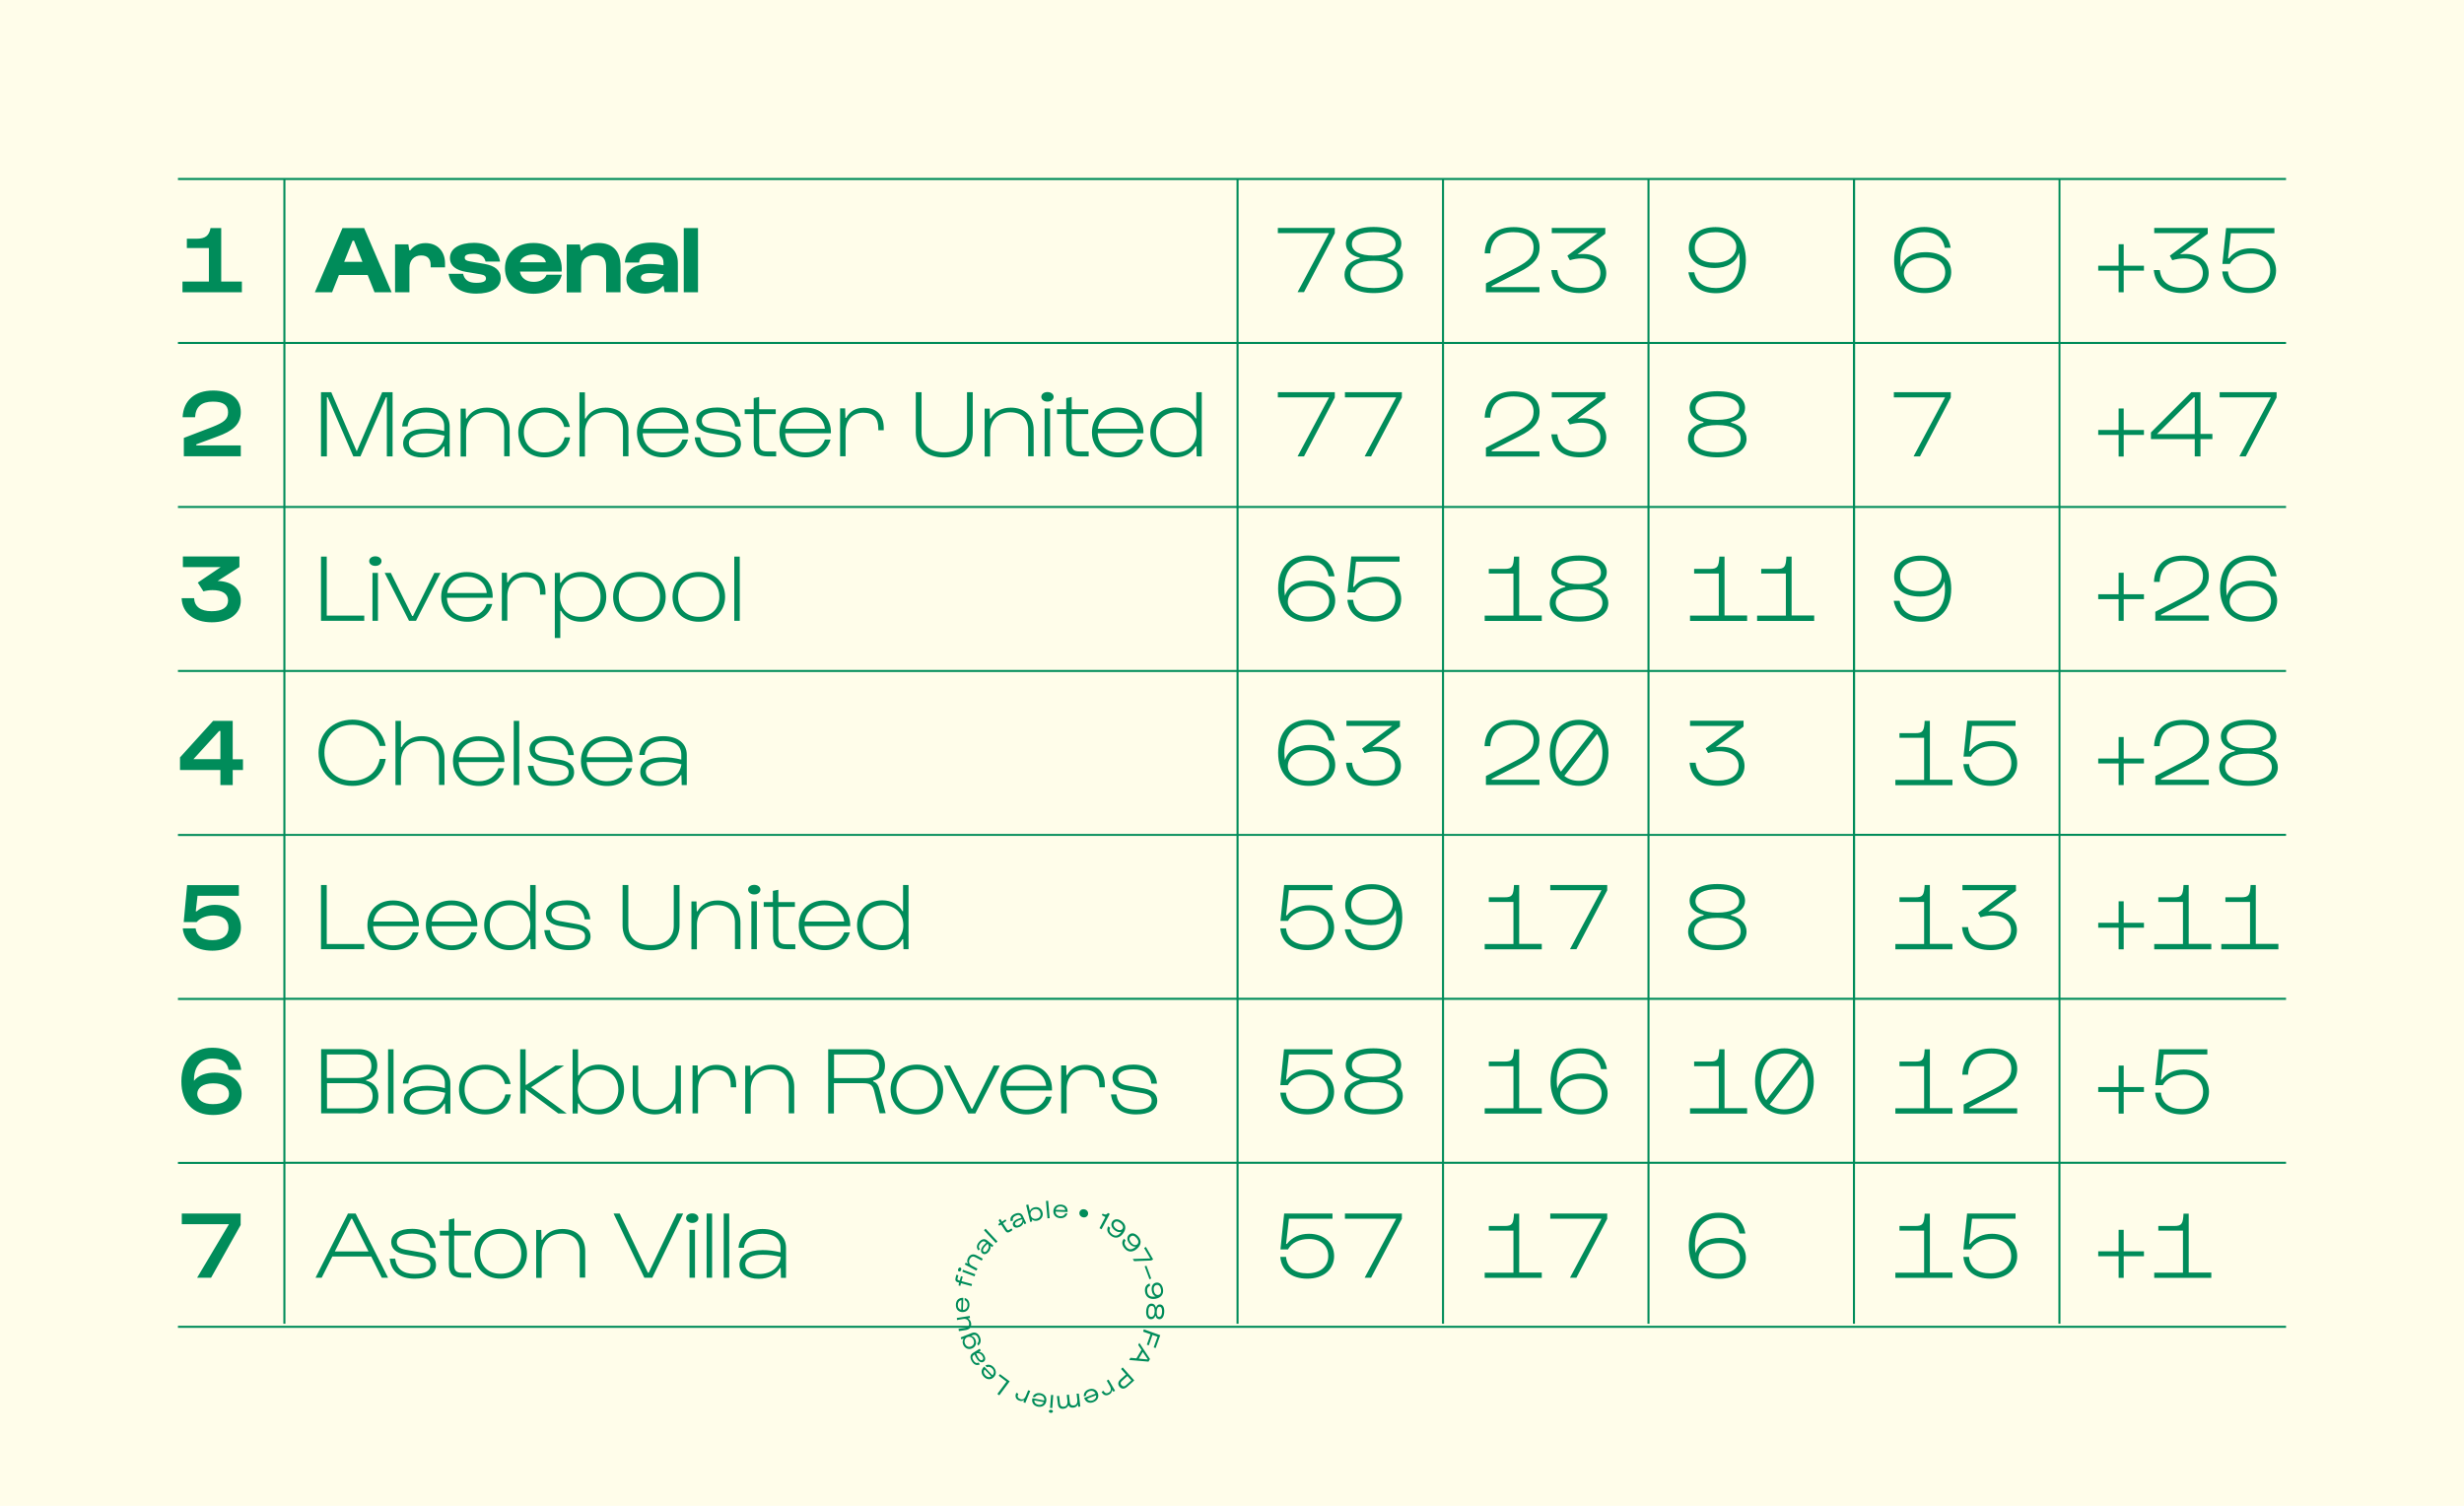 <?xml version="1.0" encoding="utf-8"?>
<!-- Generator: Adobe Illustrator 25.2.3, SVG Export Plug-In . SVG Version: 6.00 Build 0)  -->
<svg version="1.1" id="Calque_1" xmlns="http://www.w3.org/2000/svg" xmlns:xlink="http://www.w3.org/1999/xlink" x="0px" y="0px"
	 viewBox="0 0 1800 1100" style="enable-background:new 0 0 1800 1100;" xml:space="preserve">
<style type="text/css">
	.st0{fill:#FFFDEA;}
	.st1{fill:#008C5A;}
</style>
<rect class="st0" width="1800" height="1100"/>
<g>
	<path class="st1" d="M1670,131.5V130h-164.8h-1.5h-148.6h-1.5H1205h-1.5h-148.6h-1.5H904.8h-1.5H208.5H207h-77v1.5h77v118.3h-77
		v1.5h77v118.3h-77v1.5h77v118.3h-77v1.5h77v118.3h-77v1.5h77v118.3h-77v1.5h77v118.3h-77v1.5h77V967h1.5V850.2h694.8V967h1.5V850.2
		h148.6V967h1.5V850.2h148.6V967h1.5V850.2h148.6V967h1.5V850.2h148.6V967h1.5V850.2H1670v-1.5h-164.8V730.4H1670v-1.5h-164.8V610.6
		H1670v-1.5h-164.8V490.9H1670v-1.5h-164.8V371.1H1670v-1.5h-164.8V251.3H1670v-1.5h-164.8V131.5H1670z M1353.6,131.5v118.3H1205
		V131.5H1353.6z M1054.9,489.4V371.1h148.6v118.3H1054.9z M1203.5,490.9v118.3h-148.6V490.9H1203.5z M1054.9,369.6V251.3h148.6
		v118.3H1054.9z M1053.4,369.6H904.8V251.3h148.6V369.6z M1053.4,371.1v118.3H904.8V371.1H1053.4z M1053.4,490.9v118.3H904.8V490.9
		H1053.4z M1053.4,610.6v118.3H904.8V610.6H1053.4z M1054.9,610.6h148.6v118.3h-148.6V610.6z M1205,610.6h148.6v118.3H1205V610.6z
		 M1205,609.1V490.9h148.6v118.3H1205z M1205,489.4V371.1h148.6v118.3H1205z M1205,369.6V251.3h148.6v118.3H1205z M1203.5,131.5
		v118.3h-148.6V131.5H1203.5z M1053.4,131.5v118.3H904.8V131.5H1053.4z M208.5,131.5h694.8v118.3H208.5V131.5z M208.5,251.3h694.8
		v118.3H208.5V251.3z M208.5,371.1h694.8v118.3H208.5V371.1z M208.5,490.9h694.8v118.3H208.5V490.9z M208.5,610.6h694.8v118.3H208.5
		V610.6z M208.5,848.7V730.4h694.8v118.3H208.5z M904.8,848.7V730.4h148.6v118.3H904.8z M1054.9,848.7V730.4h148.6v118.3H1054.9z
		 M1205,848.7V730.4h148.6v118.3H1205z M1503.8,848.7h-148.6V730.4h148.6V848.7z M1503.8,728.9h-148.6V610.6h148.6V728.9z
		 M1503.8,609.1h-148.6V490.9h148.6V609.1z M1503.8,489.4h-148.6V371.1h148.6V489.4z M1503.8,369.6h-148.6V251.3h148.6V369.6z
		 M1503.8,249.8h-148.6V131.5h148.6V249.8z"/>
	<rect x="130" y="968.5" class="st1" width="1540" height="1.5"/>
</g>
<g>
	<path class="st1" d="M1615.4,933.4v-3.8h-16.5v-43h-3.8c-0.4,7.2-1.1,9-6.9,9h-11.5v3.4h18v30.7h-21v3.8H1615.4z M1547.7,917.7
		v15.8h3.7v-15.8h14.8v-3.6h-14.8v-15.7h-3.7v15.7h-14.9v3.6H1547.7z M1434.3,918.2c0.8,9.9,8.2,15.9,19.7,15.9
		c11.6,0,19.6-6.6,19.6-16.5c0-9.7-7.5-16.3-18.4-16.3c-6.7,0-12.4,2.6-16.1,7.4h-0.6l2.1-18.4h31.8v-3.8h-35.4l-2.7,26.2h5.5
		c2.7-4.8,8.2-7.6,15.3-7.6c8.7,0,14.1,4.8,14.1,12.5c0,7.7-5.9,12.6-15.3,12.6c-9.2,0-14.8-4.3-15.5-12H1434.3z M1426.3,933.4v-3.8
		h-16.5v-43h-3.8c-0.4,7.2-1.1,9-6.9,9h-11.5v3.4h18v30.7h-21v3.8H1426.3z M1240.8,919.7c0-6,5-11.6,15.4-11.6
		c9.9,0,14.8,4.3,14.8,10.9c0,6.9-5.7,11.4-15.1,11.4C1246.3,930.4,1240.8,925.2,1240.8,919.7 M1233.7,910c0,15,8.4,24.2,22.2,24.2
		c11.7,0,19.5-6.1,19.5-15.3c0-8.8-6.8-14.6-18.9-14.6c-9,0-15.5,3.8-17.8,11c-2.1-14.3,3.2-25.6,16.9-25.6
		c8.6,0,13.6,3.8,15.1,11.4h4.3c-1.7-9.9-8.3-15.2-19.4-15.2C1242,885.8,1233.7,895,1233.7,910 M1169.9,890.3l-23,43.1h4.7l22.5-43
		v-3.9h-41.6v3.8H1169.9z M1126.3,933.4v-3.8h-16.5v-43h-3.8c-0.4,7.2-1.1,9-6.9,9h-11.5v3.4h18v30.7h-21v3.8H1126.3z M1019.9,890.3
		l-23,43.1h4.7l22.5-43v-3.9h-41.6v3.8H1019.9z M935.3,918.2c0.8,9.9,8.2,15.9,19.7,15.9c11.6,0,19.6-6.6,19.6-16.5
		c0-9.7-7.5-16.3-18.4-16.3c-6.7,0-12.4,2.6-16.1,7.4h-0.6l2.1-18.4h31.8v-3.8h-35.3l-2.7,26.2h5.5c2.7-4.8,8.2-7.6,15.3-7.6
		c8.7,0,14.1,4.8,14.1,12.5c0,7.7-5.9,12.6-15.3,12.6c-9.2,0-14.8-4.3-15.5-12H935.3z M544.4,923.7c0-4.8,5-7.1,12.8-7.1
		c4.9,0,8.9,0.6,13.2,1.7c-0.9,7.3-7,12.4-15.8,12.4C548.5,930.6,544.4,928.5,544.4,923.7 M543.5,911.5c0.6-6.5,5.4-10.2,13.5-10.2
		c8.5,0,13.3,3.6,13.2,10.2v3.4c-5-1.3-9.2-1.7-13.1-1.7c-10.5,0-16.9,3.9-16.9,10.7c0,6.4,5.6,10.3,14.1,10.3
		c7.4,0,12.7-3.2,15.5-8h0.5l0.2,7.3h3.7v-22c0-8.5-6.5-13.7-17.2-13.7c-10.4,0-16.9,5.2-17.5,13.7H543.5z M532.7,886.5h-4v46.9h4
		V886.5z M520.2,886.5h-4v46.9h4V886.5z M507.7,898.4h-4v35h4V898.4z M501.2,889.9c0,1.9,1.8,3.5,4.5,3.5s4.5-1.6,4.5-3.5
		s-1.8-3.5-4.5-3.5S501.2,888,501.2,889.9 M470.7,933.4h5.8l22.6-46.9h-4.6l-20.6,43.2h-0.6l-20.6-43.2h-4.5L470.7,933.4z
		 M395.7,933.4v-17.6c0-8.8,5.9-14.6,14.7-14.6c8.5,0,13.1,4.8,13.1,12.9v19.2h4V914c0-10.1-6.4-16.2-16.7-16.2
		c-6.8,0-11.9,3-14.7,7.9h-0.5l-0.2-7.2h-3.7v35H395.7z M350.7,915.9c0-8.8,6-14.6,15-14.6c9.1,0,15.1,5.7,15.1,14.6
		c0,8.8-6,14.6-15.1,14.6C356.8,930.6,350.7,924.8,350.7,915.9 M346.6,915.9c0,10.7,7.9,18.2,19.2,18.2c11.3,0,19.2-7.5,19.2-18.2
		c0-10.8-7.8-18.2-19.2-18.2C354.5,897.7,346.6,905.2,346.6,915.9 M327.9,902.6v21c0,7,3,9.8,10.1,9.8h6.2v-3.6h-6.5
		c-4.3,0-5.9-1.5-5.9-5.9v-21.3H344v-3.5h-12.1v-9l-4,0.8v8.2h-6.6v3.5H327.9z M284.7,919.5c1.1,9.6,7.4,14.6,18.3,14.6
		c9.9,0,15.5-3.6,15.5-10c0-4.8-3.3-7.8-9.8-9l-12.5-2.2c-4.4-0.8-6.2-2.5-6.3-5.5c0-4,3.8-6.2,11.2-6.2c8,0,12.4,3.6,13.1,10.4h4.1
		c-0.8-8.9-6.9-13.9-17.2-13.9c-9.5,0-15.3,3.6-15.3,9.7c0.1,4.8,3.4,7.8,9.7,9l12.5,2.2c4.6,0.8,6.4,2.5,6.4,5.5
		c0,4.3-3.6,6.5-11.4,6.5c-8.7,0-13.2-3.6-14.3-11.1H284.7z M256.6,890.3h0.6l12,23.9h-24.6L256.6,890.3z M235,933.4l7.8-15.5h28.4
		l7.7,15.5h4.6l-23.7-46.9h-5.6l-23.7,46.9H235z M167.2,894.4L144,933.4h10.2l21.6-38.5v-8.4h-43v7.8H167.2z"/>
	<path class="st1" d="M1574.4,798.2c0.8,9.9,8.2,15.9,19.7,15.9c11.6,0,19.6-6.6,19.6-16.5c0-9.7-7.5-16.3-18.4-16.3
		c-6.7,0-12.4,2.6-16.1,7.4h-0.6l2.1-18.4h31.8v-3.8h-35.3l-2.7,26.2h5.5c2.7-4.8,8.2-7.6,15.3-7.6c8.7,0,14.1,4.8,14.1,12.5
		s-6,12.6-15.3,12.6c-9.2,0-14.8-4.3-15.5-12H1574.4z M1547.7,797.7v15.8h3.7v-15.8h14.8v-3.6h-14.8v-15.7h-3.7v15.7h-14.9v3.6
		H1547.7z M1437.7,785c0.5-10.1,6.3-15.4,17-15.4c9.4,0,14.6,4,14.6,11.1c0,6.2-3.1,9.9-12.4,14.7l-22.4,11.5v6.5h39.1v-3.8h-34.9
		V809l19.9-10.2c10.8-5.4,15-10.4,15-18.1c0-9.3-7.2-14.8-18.9-14.8c-13,0-20.7,6.9-21.2,19.2H1437.7z M1426.3,813.4v-3.9h-16.5v-43
		h-3.8c-0.4,7.2-1.1,9-6.9,9h-11.5v3.4h18v30.7h-21v3.9H1426.3z M1316.7,776.2c2.5,3.4,3.9,8.1,3.9,13.8c0,12.5-6.7,20.4-17.2,20.4
		c-4.3,0-7.8-1.3-10.6-3.6L1316.7,776.2z M1286.4,790c0-12.5,6.6-20.4,17.1-20.4c4.3,0,7.9,1.3,10.7,3.6l-23.9,30.5
		C1287.8,800.4,1286.4,795.6,1286.4,790 M1282.1,790c0,14.6,8.4,24.1,21.4,24.1s21.5-9.6,21.5-24.1c0-14.6-8.5-24.2-21.5-24.2
		S1282.1,775.4,1282.1,790 M1276.3,813.4v-3.9h-16.5v-43h-3.8c-0.4,7.2-1.1,9-6.9,9h-11.5v3.4h18v30.7h-21v3.9H1276.3z
		 M1139.8,799.7c0-6,5-11.6,15.4-11.6c9.9,0,14.8,4.3,14.8,10.9c0,6.9-5.7,11.4-15.1,11.4C1145.3,810.4,1139.8,805.2,1139.8,799.7
		 M1132.7,790c0,15,8.4,24.1,22.2,24.1c11.7,0,19.5-6.1,19.5-15.3c0-8.8-6.8-14.6-18.9-14.6c-9,0-15.5,3.8-17.8,11
		c-2.1-14.3,3.2-25.6,16.9-25.6c8.6,0,13.6,3.8,15,11.4h4.3c-1.7-9.9-8.3-15.2-19.4-15.2C1141,765.8,1132.7,775,1132.7,790
		 M1126.3,813.4v-3.9h-16.5v-43h-3.8c-0.4,7.2-1.1,9-6.9,9h-11.5v3.4h18v30.7h-21v3.9H1126.3z M986.5,800.4c0-6.3,6.2-9.9,17-9.9
		c10.9,0,17.1,3.6,17.1,9.9s-6.4,10-17.1,10C992.8,810.4,986.5,806.7,986.5,800.4 M987.6,778.3c0-5.6,5.9-8.7,15.9-8.7
		c10,0,16,3.1,16,8.7c0,5.4-5.9,8.4-16,8.4C993.5,786.7,987.6,783.7,987.6,778.3 M982.1,800.6c0,8.3,8.3,13.5,21.3,13.5
		c13.1,0,21.4-5.2,21.4-13.5c0-5.9-4.3-10-11.3-11.8v-0.6c6.4-1.5,10.1-5.1,10.1-10.2c0-7.5-7.6-12.2-20.3-12.2
		c-12.6,0-20.2,4.8-20.2,12.2c0,5.1,3.7,8.8,10.2,10.2v0.6C986.3,790.6,982.1,794.8,982.1,800.6 M935.3,798.2
		c0.8,9.9,8.2,15.9,19.7,15.9c11.6,0,19.6-6.6,19.6-16.5c0-9.7-7.5-16.3-18.4-16.3c-6.7,0-12.4,2.6-16.1,7.4h-0.6l2.1-18.4h31.8
		v-3.8h-35.4l-2.7,26.2h5.5c2.7-4.8,8.2-7.6,15.3-7.6c8.7,0,14.1,4.8,14.1,12.5s-6,12.6-15.3,12.6c-9.2,0-14.8-4.3-15.5-12H935.3z
		 M811.6,799.5c1.1,9.6,7.4,14.6,18.3,14.6c9.9,0,15.5-3.6,15.5-10c0-4.8-3.3-7.8-9.8-9l-12.5-2.2c-4.4-0.8-6.2-2.5-6.3-5.5
		c0-4,3.8-6.2,11.2-6.2c8,0,12.4,3.6,13.1,10.4h4.1c-0.8-8.9-6.9-13.9-17.2-13.9c-9.5,0-15.3,3.6-15.3,9.7c0.1,4.8,3.4,7.8,9.7,9
		l12.5,2.2c4.6,0.8,6.4,2.5,6.4,5.5c0,4.3-3.6,6.5-11.4,6.5c-8.7,0-13.2-3.6-14.3-11.1H811.6z M779.2,813.4v-17.8
		c0-8.4,5-14.1,12.8-14.1c7.9,0,11.1,4,11.1,11.4v1.4h4v-1.5c0-9.7-5.2-14.9-14.6-14.9c-6,0-10.4,2.8-12.9,7.4h-0.5l-0.2-7h-3.7v35
		H779.2z M735.3,793.2c1-7.3,6.5-11.9,14.5-11.9c8,0,13.6,4.5,14.4,11.9H735.3z M730.9,795.9c0,10.7,7.8,18.2,19,18.2
		c9.2,0.1,16.2-5,18.3-13h-4.1c-2,5.8-7.1,9.5-14.2,9.5c-8.7,0-14.5-5.6-14.8-14h33.4c0.4-11.2-7.2-18.8-18.8-18.8
		C738.5,777.7,730.9,785.1,730.9,795.9 M707.4,813.4h5.1l17.9-35h-4.5l-15.6,31.5h-0.6l-15.6-31.5h-4.5L707.4,813.4z M654.8,795.9
		c0-8.8,6-14.6,15-14.6c9.1,0,15.1,5.7,15.1,14.6c0,8.8-6,14.6-15.1,14.6C660.8,810.6,654.8,804.8,654.8,795.9 M650.6,795.9
		c0,10.7,7.9,18.2,19.2,18.2c11.3,0,19.2-7.5,19.2-18.2c0-10.8-7.8-18.2-19.2-18.2C658.5,777.7,650.6,785.2,650.6,795.9
		 M609.2,770.3h23.7c6.3,0,9.4,2.8,9.4,8.7c0,5.7-3.3,8.6-9.8,8.6h-23.2V770.3z M609.2,813.4v-22.1h21.3c5.6,0,7.1,1.5,8.3,6.4
		l3.8,15.6l4.4-0.1l-4.2-16.1c-1-4.2-2.2-6.1-4.9-7.1v-0.6c5.6-1.3,8.6-5,8.6-10.9c0-7.3-4.8-12-13.6-12H605v46.9H609.2z
		 M548.4,813.4v-17.6c0-8.8,6-14.6,14.7-14.6c8.5,0,13.1,4.8,13.1,12.9v19.2h4V794c0-10.1-6.4-16.2-16.7-16.2
		c-6.8,0-11.9,3-14.7,7.9h-0.5l-0.2-7.2h-3.7v35H548.4z M509.9,813.4v-17.8c0-8.4,5-14.1,12.8-14.1c7.9,0,11.1,4,11.1,11.4v1.4h4
		v-1.5c0-9.7-5.2-14.9-14.6-14.9c-6,0-10.4,2.8-12.9,7.4h-0.5l-0.2-7h-3.7v35H509.9z M493.5,778.4V796c0,8.8-6,14.6-14.6,14.6
		c-8.2,0-12.7-4.8-12.7-13v-19.2h-4v19.5c0,10.2,6.4,16.2,16.3,16.2c6.7,0,11.8-3,14.6-7.9h0.5l0.1,7.2h3.7v-35H493.5z M422.1,795.9
		c0-8.7,6-14.6,14.8-14.6c9,0,14.8,5.8,14.8,14.6c0,8.8-5.9,14.6-14.8,14.6C428.2,810.6,422.1,804.6,422.1,795.9 M422,813.4l0.2-7.3
		h0.5c2.9,4.9,8,8,14.8,8c10.6,0,18.4-7.6,18.4-18.2c0-10.6-7.6-18.2-18.4-18.2c-6.8,0-11.9,3.1-14.7,7.9h-0.5v-19.1h-4v46.9H422z
		 M384,813.4v-17.3h0.5l23.3,17.3h6.2l-26-19.1l24.1-15.9h-6.3l-21.3,14.1H384v-26h-4v46.9H384z M335.3,795.9
		c0,10.7,7.8,18.2,19.1,18.2c9.9,0.1,17.2-5.7,18.8-14.6h-4c-1.5,6.7-7.1,11.1-14.8,11c-9,0-15-5.9-15-14.6s6-14.6,15-14.6
		c7.5-0.1,13,4.1,14.5,10.6h4.1c-1.7-8.6-8.8-14.2-18.6-14.1C343.2,777.7,335.3,785.2,335.3,795.9 M299.2,803.7
		c0-4.8,5-7.1,12.8-7.1c4.9,0,8.9,0.6,13.2,1.7c-0.9,7.3-7,12.4-15.8,12.4C303.3,810.6,299.2,808.5,299.2,803.7 M298.3,791.5
		c0.6-6.5,5.4-10.2,13.5-10.2c8.5,0,13.3,3.6,13.2,10.2v3.4c-5-1.3-9.2-1.7-13.1-1.7c-10.5,0-16.9,3.9-16.9,10.7
		c0,6.4,5.6,10.3,14.1,10.3c7.4,0,12.7-3.1,15.5-8h0.5l0.2,7.3h3.7v-22c0-8.5-6.5-13.7-17.2-13.7c-10.4,0-16.9,5.2-17.5,13.7H298.3z
		 M287.5,766.5h-4v46.9h4V766.5z M238.8,791.3h21.8c7.7,0,11.6,3.4,11.6,9.3c0,5.9-3.5,9.1-11.2,9.1h-22.1V791.3z M238.8,770.3h21.9
		c7.4,0,10.6,2.9,10.6,8.5c0,5.6-3.6,8.7-10.7,8.7h-21.8V770.3z M261.8,813.4c9.5,0,14.6-4.8,14.6-12.7c0-6-3.3-9.9-9-11.3v-0.4
		c5.4-1.5,8.2-4.8,8.2-10.6c0-7.5-5-12-13.8-12h-27.2v46.9H261.8z M144.1,799.1c0-4.1,3.7-7.7,11.6-7.7c8.1,0,11.6,3.3,11.6,7.6
		c0,4.8-4,7.6-11.7,7.6C148.3,806.7,144.1,803.3,144.1,799.1 M132.5,789.9c0,15.5,8.5,24.6,23.1,24.6c12.7,0,20.9-6,20.9-15.5
		c0-8.9-7.4-15.4-19.7-15.4c-6.2,0-12,1.9-15.1,6c-0.1-10.4,4.8-16.3,13.3-16.3c7.2,0,11,2.5,12,8.3h9.2
		c-1.3-10.4-8.9-16.2-21.2-16.2C141.1,765.4,132.5,774.8,132.5,789.9"/>
	<path class="st1" d="M1664.4,693.4v-3.9h-16.5v-43h-3.8c-0.4,7.2-1.1,9-6.9,9h-11.5v3.4h18v30.7h-21v3.9H1664.4z M1615.4,693.4
		v-3.9h-16.5v-43h-3.8c-0.4,7.2-1.1,9-6.9,9h-11.5v3.4h18v30.7h-21v3.9H1615.4z M1547.7,677.7v15.8h3.7v-15.8h14.8v-3.6h-14.8v-15.7
		h-3.7v15.7h-14.9v3.6H1547.7z M1433.3,677.4c1,10.6,8.5,16.7,20.9,16.7c11.6,0,19.2-5.7,19.2-14.6c0-8.5-7.3-15.4-21-13.7l20.3-15
		v-4.3h-39.1v3.8h33.4l-22,16.5l1.8,3.3c2.8-0.8,5.6-1.3,8.2-1.3c9.5,0,14.1,4.7,14.1,10.6c0,6.7-5.5,10.9-14.8,10.9
		c-10,0-15.7-4.5-16.6-13H1433.3z M1426.3,693.4v-3.9h-16.5v-43h-3.8c-0.4,7.2-1.1,9-6.9,9h-11.5v3.4h18v30.7h-21v3.9H1426.3z
		 M1237.5,680.4c0-6.3,6.2-9.9,17-9.9c10.8,0,17.1,3.6,17.1,9.9s-6.4,10-17.1,10S1237.5,686.7,1237.5,680.4 M1238.6,658.3
		c0-5.6,6-8.7,15.9-8.7c10,0,16,3.1,16,8.7c0,5.4-5.9,8.4-16,8.4C1244.5,666.7,1238.6,663.7,1238.6,658.3 M1233.2,680.6
		c0,8.3,8.3,13.5,21.3,13.5s21.4-5.2,21.4-13.5c0-5.9-4.3-10-11.3-11.8v-0.6c6.4-1.5,10.2-5.1,10.2-10.2c0-7.5-7.6-12.2-20.3-12.2
		c-12.6,0-20.2,4.8-20.2,12.2c0,5.1,3.7,8.8,10.2,10.2v0.6C1237.3,670.6,1233.2,674.8,1233.2,680.6 M1169.9,650.3l-23,43.1h4.7
		l22.5-43v-3.9h-41.6v3.8H1169.9z M1126.3,693.4v-3.9h-16.5v-43h-3.8c-0.4,7.2-1.1,9-6.9,9h-11.5v3.4h18v30.7h-21v3.9H1126.3z
		 M987.1,661c0-7,5.7-11.4,15.1-11.4c9.6,0,15.2,5.2,15.2,10.6c0,6-5,11.7-15.4,11.7C992,672,987.1,667.7,987.1,661 M982.4,678.9
		c1.7,9.7,8.9,15.3,20.2,15.3c13.6,0,21.8-9.2,21.8-24.1c0-15-8.4-24.2-22.2-24.2c-11.6,0-19.5,6.1-19.5,15.3
		c0,8.8,6.9,14.6,18.9,14.6c9,0,15.6-3.8,17.9-11.1c2.1,14.3-3,25.7-16.9,25.7c-8.9,0-14.4-4.1-15.8-11.5H982.4z M935.3,678.2
		c0.8,9.9,8.2,15.9,19.7,15.9c11.6,0,19.6-6.6,19.6-16.5c0-9.7-7.5-16.3-18.4-16.3c-6.7,0-12.4,2.6-16.1,7.4h-0.6l2.1-18.4h31.8
		v-3.8h-35.3l-2.7,26.2h5.5c2.7-4.8,8.2-7.6,15.3-7.6c8.7,0,14.1,4.8,14.1,12.5s-6,12.6-15.3,12.6c-9.2,0-14.8-4.3-15.5-12H935.3z
		 M659.9,675.9c0,8.6-6,14.6-14.8,14.6c-9,0-14.8-5.9-14.8-14.6c0-8.8,5.9-14.6,14.8-14.6C653.9,661.3,659.9,667.3,659.9,675.9
		 M663.7,646.5h-4v19.1h-0.5c-2.7-4.8-7.8-7.9-14.7-7.9c-10.8,0-18.4,7.6-18.4,18.2c0,10.6,7.8,18.2,18.4,18.2c6.9,0,12-3.1,14.8-8
		h0.5l0.2,7.3h3.7V646.5z M587.8,673.2c1-7.3,6.5-11.9,14.5-11.9s13.6,4.5,14.4,11.9H587.8z M583.5,675.9c0,10.7,7.8,18.2,19,18.2
		c9.2,0.1,16.2-5,18.3-13h-4.1c-2,5.8-7.1,9.5-14.2,9.5c-8.7,0-14.5-5.6-14.8-14h33.4c0.3-11.2-7.2-18.8-18.8-18.8
		C591.1,657.7,583.5,665.1,583.5,675.9 M564.7,662.6v21c0,7,3,9.8,10.1,9.8h6.2v-3.6h-6.5c-4.3,0-5.9-1.5-5.9-5.9v-21.4h12.1v-3.5
		h-12.1v-9l-4,0.8v8.2h-6.7v3.5H564.7z M552.9,658.4h-4v35h4V658.4z M546.5,649.9c0,1.9,1.8,3.5,4.5,3.5c2.7,0,4.5-1.6,4.5-3.5
		s-1.8-3.5-4.5-3.5C548.2,646.4,546.5,648,546.5,649.9 M509.1,693.4v-17.6c0-8.8,6-14.6,14.7-14.6c8.5,0,13.1,4.8,13.1,12.9v19.2h4
		V674c0-10.1-6.4-16.2-16.7-16.2c-6.8,0-11.9,3-14.7,7.9H509l-0.2-7.2h-3.7v35H509.1z M454.8,676c0,11.8,8.6,18.2,20.8,18.2
		s20.8-6.5,20.8-18.2v-29.5h-4.2v29.8c0,9.2-6.7,14.1-16.6,14.1s-16.6-4.9-16.6-14.1v-29.8h-4.2V676z M397.6,679.5
		c1.1,9.6,7.4,14.6,18.3,14.6c9.9,0,15.5-3.6,15.5-10c0-4.8-3.3-7.8-9.8-9l-12.5-2.2c-4.4-0.8-6.2-2.5-6.3-5.5c0-4,3.8-6.2,11.2-6.2
		c8,0,12.4,3.6,13.1,10.4h4.1c-0.8-8.9-6.9-13.9-17.1-13.9c-9.5,0-15.3,3.6-15.3,9.7c0.1,4.8,3.4,7.8,9.7,9l12.5,2.2
		c4.6,0.8,6.4,2.5,6.4,5.5c0,4.3-3.6,6.5-11.4,6.5c-8.7,0-13.2-3.6-14.3-11.1H397.6z M387.4,675.9c0,8.6-5.9,14.6-14.8,14.6
		c-9,0-14.8-5.9-14.8-14.6c0-8.8,5.9-14.6,14.8-14.6C381.5,661.3,387.4,667.3,387.4,675.9 M391.3,646.5h-4v19.1h-0.5
		c-2.7-4.8-7.8-7.9-14.7-7.9c-10.8,0-18.4,7.6-18.4,18.2c0,10.6,7.8,18.2,18.4,18.2c6.9,0,12-3.1,14.8-8h0.5l0.2,7.3h3.7V646.5z
		 M315.4,673.2c1-7.3,6.5-11.9,14.5-11.9c8,0,13.6,4.5,14.4,11.9H315.4z M311.1,675.9c0,10.7,7.8,18.2,19,18.2
		c9.2,0.1,16.2-5,18.3-13h-4.1c-2,5.8-7.1,9.5-14.2,9.5c-8.7,0-14.5-5.6-14.8-14h33.4c0.4-11.2-7.2-18.8-18.8-18.8
		C318.7,657.7,311.1,665.1,311.1,675.9 M272.8,673.2c1-7.3,6.5-11.9,14.5-11.9c8,0,13.6,4.5,14.4,11.9H272.8z M268.4,675.9
		c0,10.7,7.8,18.2,19,18.2c9.2,0.1,16.2-5,18.3-13h-4.1c-2,5.8-7.1,9.5-14.2,9.5c-8.7,0-14.5-5.6-14.8-14H306
		c0.4-11.2-7.2-18.8-18.8-18.8C276.1,657.7,268.4,665.1,268.4,675.9 M266.1,693.4v-3.8h-27.4v-43.1h-4.2v46.9H266.1z M133.5,678
		c0.8,10.1,9,16.5,21.6,16.5c12.4,0,20.9-6.7,20.9-16.8c0-10.5-7.6-16.7-19.3-16.7c-5.1,0-9.9,2-12.9,4.7h-0.8l1.3-11.3h30.2v-7.8
		h-37.8l-2.5,27h9.4c3-3.4,7.8-4.8,12.2-4.8c6.8,0,11.1,2.9,11.1,9c0,5.5-4.2,9-11.7,9c-7.4,0-11.6-3.1-12.3-8.6H133.5z"/>
	<path class="st1" d="M1625.5,560.4c0-6.3,6.2-9.9,17-9.9c10.8,0,17.1,3.6,17.1,9.9s-6.4,10-17.1,10
		C1631.8,570.4,1625.5,566.7,1625.5,560.4 M1626.7,538.3c0-5.6,5.9-8.7,15.9-8.7c10,0,16,3.1,16,8.7c0,5.4-5.9,8.4-16,8.4
		C1632.5,546.7,1626.7,543.7,1626.7,538.3 M1621.2,560.6c0,8.3,8.3,13.5,21.4,13.5c13.1,0,21.4-5.2,21.4-13.5
		c0-5.9-4.3-10-11.3-11.8v-0.6c6.4-1.5,10.2-5.1,10.2-10.2c0-7.5-7.6-12.2-20.3-12.2c-12.6,0-20.2,4.8-20.2,12.2
		c0,5.1,3.7,8.8,10.2,10.2v0.6C1625.4,550.6,1621.2,554.8,1621.2,560.6 M1577.7,545c0.5-10.1,6.3-15.4,17-15.4
		c9.4,0,14.6,4,14.6,11.1c0,6.2-3.1,9.9-12.4,14.7l-22.4,11.5v6.5h39.1v-3.8h-34.9V569l20-10.2c10.8-5.4,15-10.4,15-18.1
		c0-9.3-7.2-14.8-18.9-14.8c-13,0-20.7,6.9-21.2,19.2H1577.7z M1547.7,557.7v15.8h3.7v-15.8h14.8v-3.6h-14.8v-15.7h-3.7v15.7h-14.9
		v3.6H1547.7z M1434.3,558.2c0.8,9.9,8.2,15.9,19.7,15.9c11.6,0,19.6-6.6,19.6-16.5c0-9.7-7.5-16.3-18.4-16.3
		c-6.7,0-12.4,2.6-16.1,7.4h-0.6l2.1-18.4h31.8v-3.8h-35.3l-2.7,26.2h5.5c2.7-4.8,8.2-7.6,15.3-7.6c8.7,0,14.1,4.8,14.1,12.5
		s-5.9,12.6-15.3,12.6c-9.2,0-14.8-4.3-15.5-12H1434.3z M1426.3,573.5v-3.9h-16.5v-43h-3.8c-0.4,7.2-1.1,9-6.9,9h-11.5v3.4h18v30.7
		h-21v3.9H1426.3z M1234.3,557.4c1,10.6,8.5,16.7,20.9,16.7c11.6,0,19.2-5.7,19.2-14.6c0-8.5-7.3-15.4-21-13.7l20.3-15v-4.3h-39.1
		v3.8h33.4l-22,16.5l1.8,3.3c2.8-0.8,5.6-1.3,8.2-1.3c9.5,0,14.1,4.7,14.1,10.6c0,6.7-5.5,10.8-14.8,10.8c-10,0-15.7-4.5-16.6-13
		H1234.3z M1166.7,536.2c2.5,3.4,3.9,8.1,3.9,13.8c0,12.5-6.7,20.4-17.2,20.4c-4.3,0-7.8-1.3-10.6-3.6L1166.7,536.2z M1136.4,550
		c0-12.5,6.6-20.4,17.1-20.4c4.3,0,7.9,1.3,10.7,3.6l-23.9,30.5C1137.8,560.4,1136.4,555.6,1136.4,550 M1132.1,550
		c0,14.6,8.4,24.1,21.4,24.1s21.5-9.6,21.5-24.1c0-14.6-8.5-24.2-21.5-24.2S1132.1,535.4,1132.1,550 M1088.7,545
		c0.5-10.1,6.3-15.4,17-15.4c9.4,0,14.6,4,14.6,11.1c0,6.2-3.1,9.9-12.4,14.7l-22.4,11.5v6.5h39.1v-3.8h-34.9V569l19.9-10.2
		c10.9-5.4,15-10.4,15-18.1c0-9.3-7.2-14.8-18.9-14.8c-13,0-20.7,6.9-21.2,19.2H1088.7z M983.3,557.4c1,10.6,8.5,16.7,20.9,16.7
		c11.6,0,19.2-5.7,19.2-14.6c0-8.5-7.3-15.4-21-13.7l20.3-15v-4.3h-39.1v3.8h33.4l-22,16.5l1.8,3.3c2.8-0.8,5.6-1.3,8.2-1.3
		c9.4,0,14.1,4.7,14.1,10.6c0,6.7-5.5,10.8-14.8,10.8c-10,0-15.7-4.5-16.6-13H983.3z M940.8,559.7c0-6,5-11.6,15.4-11.6
		c9.9,0,14.8,4.3,14.8,10.9c0,6.9-5.7,11.4-15.1,11.4C946.3,570.4,940.8,565.2,940.8,559.7 M933.7,550c0,15,8.4,24.1,22.2,24.1
		c11.7,0,19.5-6.1,19.5-15.3c0-8.8-6.8-14.6-18.9-14.6c-9,0-15.5,3.8-17.8,11c-2.1-14.3,3.2-25.6,16.9-25.6
		c8.6,0,13.6,3.8,15.1,11.4h4.3c-1.7-9.9-8.3-15.2-19.4-15.2C942,525.9,933.7,535,933.7,550 M471.8,563.7c0-4.8,5-7.1,12.8-7.1
		c4.9,0,8.9,0.6,13.2,1.7c-0.9,7.3-7,12.4-15.8,12.4C476,570.7,471.8,568.5,471.8,563.7 M471,551.5c0.6-6.5,5.4-10.2,13.5-10.2
		c8.5,0,13.3,3.6,13.2,10.2v3.4c-5-1.3-9.2-1.7-13.1-1.7c-10.5,0-16.9,3.9-16.9,10.7c0,6.4,5.6,10.3,14.1,10.3
		c7.4,0,12.7-3.1,15.5-8h0.5l0.2,7.3h3.7v-22c0-8.5-6.5-13.7-17.2-13.7c-10.4,0-16.9,5.2-17.5,13.7H471z M428.7,553.2
		c1-7.3,6.5-11.9,14.5-11.9c8,0,13.6,4.5,14.4,11.9H428.7z M424.4,556c0,10.7,7.8,18.2,19,18.2c9.2,0.1,16.2-5,18.3-13h-4.1
		c-2,5.8-7.1,9.5-14.2,9.5c-8.7,0-14.5-5.6-14.8-14H462c0.4-11.2-7.2-18.8-18.8-18.8C432,537.8,424.4,545.1,424.4,556 M385.6,559.5
		c1,9.6,7.3,14.6,18.3,14.6c9.9,0,15.5-3.6,15.5-10c0-4.8-3.3-7.8-9.8-9l-12.5-2.2c-4.4-0.8-6.2-2.5-6.3-5.5c0-4,3.9-6.2,11.2-6.2
		c8,0,12.4,3.6,13.1,10.4h4.1c-0.8-8.9-6.9-13.9-17.1-13.9c-9.5,0-15.3,3.6-15.3,9.7c0.1,4.8,3.4,7.8,9.7,9l12.5,2.2
		c4.6,0.8,6.4,2.5,6.4,5.5c0,4.3-3.6,6.5-11.4,6.5c-8.7,0-13.2-3.6-14.3-11.1H385.6z M379.3,526.6h-4v46.9h4V526.6z M335.3,553.2
		c1-7.3,6.5-11.9,14.5-11.9c8,0,13.6,4.5,14.4,11.9H335.3z M330.9,556c0,10.7,7.8,18.2,19,18.2c9.2,0.1,16.2-5,18.3-13h-4.1
		c-2,5.8-7.1,9.5-14.2,9.5c-8.7,0-14.5-5.6-14.8-14h33.4c0.4-11.2-7.2-18.8-18.8-18.8C338.6,537.8,330.9,545.1,330.9,556
		 M292.9,573.5v-17.6c0-8.8,6-14.6,14.7-14.6c8.5,0,13.1,4.8,13.1,12.9v19.2h4V554c0-10.1-6.4-16.2-16.7-16.2
		c-6.7,0-11.9,3-14.6,7.9h-0.5v-19.1h-4v46.9H292.9z M232.7,550c0,14.1,10.1,24.1,24.7,24.1c13,0,22.5-7.9,24.4-19.7h-4.4
		c-1.8,9.6-9.3,15.9-20,15.9c-12.2,0-20.4-8.3-20.4-20.4s8.2-20.4,20.4-20.4c10.4,0,17.9,6.1,19.9,15.4h4.4
		c-2.1-11.5-11.5-19.2-24.3-19.2C242.9,525.9,232.7,535.8,232.7,550 M160.1,534h0.9v20.6h-19.7L160.1,534z M161,562.5v11h9v-11h7.5
		v-7.8H170v-28.1h-14.3l-24.2,26.7v9.2H161z"/>
	<path class="st1" d="M1628.8,439.7c0-6,5-11.6,15.4-11.6c9.9,0,14.8,4.3,14.8,10.9c0,6.9-5.7,11.4-15.1,11.4
		C1634.4,450.4,1628.8,445.2,1628.8,439.7 M1621.8,430c0,15,8.4,24.1,22.2,24.1c11.7,0,19.5-6.1,19.5-15.3c0-8.8-6.8-14.6-18.9-14.6
		c-9,0-15.5,3.8-17.8,11c-2.1-14.3,3.2-25.6,16.9-25.6c8.6,0,13.6,3.8,15.1,11.4h4.3c-1.7-9.9-8.3-15.2-19.4-15.2
		C1630,405.9,1621.8,415,1621.8,430 M1577.7,425c0.5-10.1,6.3-15.4,17-15.4c9.5,0,14.6,4,14.6,11.1c0,6.2-3.1,9.9-12.4,14.7
		l-22.4,11.5v6.5h39.1v-3.8h-34.9V449l19.9-10.2c10.8-5.4,15-10.4,15-18.1c0-9.3-7.2-14.8-18.9-14.8c-13,0-20.7,6.9-21.2,19.2
		H1577.7z M1547.7,437.7v15.8h3.7v-15.8h14.8v-3.6h-14.8v-15.7h-3.7v15.7h-14.9v3.6H1547.7z M1388.1,421c0-7,5.7-11.4,15.1-11.4
		c9.6,0,15.2,5.2,15.2,10.6c0,6-5,11.7-15.4,11.7C1393,432,1388.1,427.7,1388.1,421 M1383.4,438.9c1.7,9.7,8.9,15.3,20.2,15.3
		c13.6,0,21.8-9.2,21.8-24.1c0-15-8.4-24.2-22.2-24.2c-11.6,0-19.5,6.1-19.5,15.3c0,8.8,6.9,14.6,18.9,14.6c9,0,15.6-3.8,17.8-11.1
		c2.1,14.3-3,25.7-16.9,25.7c-8.9,0-14.4-4.1-15.8-11.5H1383.4z M1325.3,453.5v-3.9h-16.5v-43h-3.8c-0.4,7.2-1.1,9-6.9,9h-11.5v3.4
		h18v30.7h-21v3.9H1325.3z M1276.3,453.5v-3.9h-16.5v-43h-3.8c-0.4,7.2-1.1,9-6.9,9h-11.5v3.4h18v30.7h-21v3.9H1276.3z
		 M1136.5,440.4c0-6.3,6.2-9.9,17-9.9c10.8,0,17.1,3.6,17.1,9.9s-6.4,10-17.1,10C1142.8,450.4,1136.5,446.7,1136.5,440.4
		 M1137.6,418.3c0-5.6,5.9-8.7,15.9-8.7c10,0,16,3.1,16,8.7c0,5.4-5.9,8.4-16,8.4C1143.5,426.7,1137.6,423.7,1137.6,418.3
		 M1132.1,440.6c0,8.3,8.3,13.5,21.4,13.5c13.1,0,21.4-5.2,21.4-13.5c0-5.9-4.3-10-11.3-11.8v-0.6c6.4-1.5,10.2-5.1,10.2-10.2
		c0-7.5-7.6-12.2-20.3-12.2c-12.6,0-20.2,4.8-20.2,12.2c0,5.1,3.7,8.8,10.2,10.2v0.6C1136.3,430.6,1132.1,434.8,1132.1,440.6
		 M1126.3,453.5v-3.9h-16.5v-43h-3.8c-0.4,7.2-1.1,9-6.9,9h-11.5v3.4h18v30.7h-21v3.9H1126.3z M984.3,438.2
		c0.8,9.9,8.2,15.9,19.7,15.9c11.6,0,19.6-6.6,19.6-16.5c0-9.7-7.5-16.3-18.4-16.3c-6.7,0-12.4,2.6-16.1,7.4h-0.6l2.1-18.4h31.8
		v-3.8h-35.3l-2.7,26.2h5.5c2.7-4.8,8.2-7.6,15.3-7.6c8.7,0,14.1,4.8,14.1,12.5s-5.9,12.6-15.3,12.6c-9.2,0-14.8-4.3-15.5-12H984.3z
		 M940.8,439.7c0-6,5-11.6,15.4-11.6c9.9,0,14.8,4.3,14.8,10.9c0,6.9-5.7,11.4-15.1,11.4C946.3,450.4,940.8,445.2,940.8,439.7
		 M933.7,430c0,15,8.4,24.1,22.2,24.1c11.7,0,19.5-6.1,19.5-15.3c0-8.8-6.8-14.6-18.9-14.6c-9,0-15.5,3.8-17.8,11
		c-2.1-14.3,3.2-25.6,16.9-25.6c8.6,0,13.6,3.8,15,11.4h4.3c-1.7-9.9-8.3-15.2-19.4-15.2C942,405.9,933.7,415,933.7,430
		 M540.4,406.6h-4v46.9h4V406.6z M495.4,436c0-8.8,6-14.6,15-14.6c9.1,0,15.1,5.7,15.1,14.6c0,8.8-6,14.6-15.1,14.6
		C501.5,450.6,495.4,444.8,495.4,436 M491.3,436c0,10.7,7.9,18.2,19.2,18.2c11.3,0,19.2-7.5,19.2-18.2c0-10.8-7.8-18.2-19.2-18.2
		C499.2,417.8,491.3,425.2,491.3,436 M452,436c0-8.8,6-14.6,15.1-14.6c9.1,0,15,5.7,15,14.6c0,8.8-6,14.6-15,14.6
		C458.1,450.6,452,444.8,452,436 M447.9,436c0,10.7,7.9,18.2,19.2,18.2c11.3,0,19.2-7.5,19.2-18.2c0-10.8-7.8-18.2-19.2-18.2
		C455.8,417.8,447.9,425.2,447.9,436 M409.1,436c0-8.6,6-14.6,14.8-14.6c9,0,14.8,5.8,14.8,14.6c0,8.8-5.9,14.6-14.8,14.6
		C415.1,450.6,409.1,444.6,409.1,436 M409.3,466.1v-19.9h0.5c2.8,4.9,7.9,8,14.7,8c10.9,0,18.4-7.6,18.4-18.2
		c0-10.6-7.6-18.2-18.4-18.2c-6.8,0-11.9,3.1-14.8,7.9h-0.5l-0.2-7.2h-3.7v47.6H409.3z M370.6,453.5v-17.8c0-8.4,5-14.1,12.8-14.1
		c7.9,0,11.1,4,11.1,11.4v1.4h4v-1.5c0-9.7-5.2-14.9-14.6-14.9c-6,0-10.4,2.8-12.9,7.4h-0.5l-0.2-7h-3.7v35H370.6z M326.7,433.2
		c1-7.3,6.5-11.9,14.5-11.9c8,0,13.6,4.5,14.4,11.9H326.7z M322.3,436c0,10.7,7.8,18.2,19,18.2c9.2,0.1,16.2-5,18.3-13h-4.1
		c-2,5.8-7.1,9.5-14.2,9.5c-8.7,0-14.5-5.6-14.8-14h33.4c0.4-11.2-7.2-18.8-18.8-18.8C330,417.8,322.3,425.1,322.3,436 M298.8,453.5
		h5.1l17.9-35h-4.5L301.7,450h-0.6l-15.6-31.5H281L298.8,453.5z M276.1,418.5h-4v35h4V418.5z M269.7,409.9c0,1.9,1.8,3.5,4.5,3.5
		c2.7,0,4.5-1.6,4.5-3.5c0-1.9-1.8-3.5-4.5-3.5C271.4,406.4,269.7,408,269.7,409.9 M266.1,453.5v-3.8h-27.4v-43.1h-4.2v46.9H266.1z
		 M132.7,437.2c0.5,10.6,8.9,17.4,22,17.4c12.7,0,21.2-6.2,21.2-15.8c0-8.8-6.4-14.1-16.9-14.4l15.9-10.2v-7.7h-41.3v7.8h27.6
		l-16.7,11.3l4.1,6.4c2.2-0.6,4.5-0.9,6.6-0.9c7.3,0,11.4,2.7,11.4,7.6c0,5-4.1,7.8-12,7.8c-8.1,0-12.5-3.4-12.8-9.5H132.7z"/>
	<path class="st1" d="M1658.9,290.3l-23,43.1h4.7l22.5-43v-3.9h-41.6v3.8H1658.9z M1602.7,290.2h0.6v26.9h-27.6L1602.7,290.2z
		 M1603.3,320.8v12.6h4.2v-12.6h8.7v-3.8h-8.7v-30.5h-6.7l-29.5,29.4v4.9H1603.3z M1547.7,317.7v15.8h3.7v-15.8h14.8v-3.6h-14.8
		v-15.7h-3.7v15.7h-14.9v3.6H1547.7z M1420.9,290.3l-23,43.1h4.7l22.5-43v-3.9h-41.6v3.8H1420.9z M1237.5,320.4
		c0-6.3,6.2-9.9,17-9.9c10.8,0,17.1,3.6,17.1,9.9s-6.4,10-17.1,10C1243.8,330.4,1237.5,326.7,1237.5,320.4 M1238.6,298.3
		c0-5.6,5.9-8.7,15.9-8.7c10,0,16,3.1,16,8.7c0,5.4-5.9,8.4-16,8.4C1244.5,306.7,1238.6,303.7,1238.6,298.3 M1233.1,320.6
		c0,8.3,8.3,13.5,21.4,13.5c13.1,0,21.4-5.2,21.4-13.5c0-5.9-4.3-10-11.3-11.8v-0.6c6.4-1.5,10.2-5.1,10.2-10.2
		c0-7.5-7.6-12.2-20.3-12.2c-12.6,0-20.2,4.8-20.2,12.2c0,5.1,3.7,8.8,10.1,10.2v0.6C1237.3,310.6,1233.1,314.8,1233.1,320.6
		 M1133.3,317.4c1,10.6,8.5,16.7,20.9,16.7c11.6,0,19.2-5.7,19.2-14.6c0-8.5-7.3-15.4-21-13.7l20.3-15v-4.3h-39.1v3.8h33.4l-22,16.5
		l1.8,3.3c2.8-0.8,5.6-1.3,8.2-1.3c9.4,0,14.1,4.7,14.1,10.6c0,6.7-5.5,10.9-14.8,10.9c-10,0-15.7-4.5-16.6-13H1133.3z M1088.7,305
		c0.5-10.1,6.3-15.4,17-15.4c9.4,0,14.6,4,14.6,11.1c0,6.2-3.1,9.9-12.4,14.7l-22.4,11.6v6.5h39.1v-3.8h-34.9V329l20-10.2
		c10.8-5.4,15-10.4,15-18.1c0-9.3-7.2-14.8-18.9-14.8c-13,0-20.7,6.9-21.2,19.2H1088.7z M1019.9,290.3l-23,43.1h4.7l22.5-43v-3.9
		h-41.6v3.8H1019.9z M970.9,290.3l-23,43.1h4.7l22.5-43v-3.9h-41.6v3.8H970.9z M874.1,315.9c0,8.6-5.9,14.6-14.8,14.6
		c-9,0-14.8-5.9-14.8-14.6c0-8.8,5.9-14.6,14.8-14.6C868.1,301.3,874.1,307.3,874.1,315.9 M877.9,286.5h-4v19.1h-0.5
		c-2.7-4.8-7.8-7.9-14.7-7.9c-10.8,0-18.4,7.6-18.4,18.2c0,10.6,7.8,18.2,18.4,18.2c6.9,0,12-3.1,14.8-8h0.5l0.2,7.3h3.7V286.5z
		 M802,313.2c1-7.3,6.5-11.9,14.5-11.9c8,0,13.6,4.5,14.4,11.9H802z M797.7,315.9c0,10.7,7.8,18.2,19,18.2c9.2,0.1,16.2-5,18.3-13
		h-4.1c-2,5.8-7.1,9.5-14.2,9.4c-8.7,0-14.5-5.6-14.8-14h33.4c0.4-11.2-7.2-18.8-18.8-18.8C805.3,297.7,797.7,305.1,797.7,315.9
		 M778.9,302.6v21c0,7,3,9.8,10.2,9.8h6.2v-3.6h-6.5c-4.3,0-5.9-1.5-5.9-5.9v-21.4H795v-3.5h-12.1v-9l-4,0.8v8.2h-6.7v3.5H778.9z
		 M767.1,298.4h-4v35h4V298.4z M760.7,289.9c0,1.9,1.8,3.5,4.5,3.5s4.5-1.6,4.5-3.5s-1.8-3.5-4.5-3.5S760.7,288,760.7,289.9
		 M723.3,333.4v-17.6c0-8.8,6-14.6,14.7-14.6c8.5,0,13.1,4.8,13.1,12.9v19.2h4V314c0-10.1-6.4-16.2-16.7-16.2
		c-6.8,0-11.9,3-14.7,7.9h-0.5l-0.2-7.2h-3.7v35H723.3z M669,316c0,11.8,8.6,18.2,20.8,18.2c12.2,0,20.8-6.5,20.8-18.2v-29.5h-4.2
		v29.8c0,9.2-6.7,14.1-16.6,14.1c-9.9,0-16.6-4.9-16.6-14.1v-29.8H669V316z M617.7,333.4v-17.8c0-8.4,5-14.1,12.8-14.1
		c7.9,0,11.1,4,11.1,11.4v1.4h4v-1.5c0-9.7-5.2-14.9-14.6-14.9c-6,0-10.4,2.8-12.9,7.4h-0.5l-0.2-7h-3.7v35H617.7z M573.7,313.2
		c1-7.3,6.5-11.9,14.5-11.9c8,0,13.6,4.5,14.4,11.9H573.7z M569.4,315.9c0,10.7,7.8,18.2,19,18.2c9.2,0.1,16.2-5,18.3-13h-4.1
		c-2,5.8-7.1,9.5-14.2,9.4c-8.7,0-14.5-5.6-14.8-14h33.4c0.3-11.2-7.2-18.8-18.8-18.8C577,297.7,569.4,305.1,569.4,315.9
		 M550.6,302.6v21c0,7,3,9.8,10.2,9.8h6.2v-3.6h-6.5c-4.3,0-5.9-1.5-5.9-5.9v-21.4h12.1v-3.5h-12.1v-9l-4,0.8v8.2h-6.6v3.5H550.6z
		 M507.5,319.5c1,9.6,7.4,14.6,18.3,14.6c9.9,0,15.5-3.6,15.5-10c0-4.8-3.3-7.8-9.8-9l-12.5-2.2c-4.4-0.8-6.2-2.5-6.3-5.5
		c0-4,3.9-6.2,11.2-6.2c8,0,12.4,3.6,13.1,10.4h4.1c-0.8-8.9-6.9-13.9-17.2-13.9c-9.5,0-15.3,3.6-15.3,9.7c0.1,4.8,3.4,7.8,9.7,9
		l12.5,2.2c4.6,0.8,6.4,2.5,6.4,5.5c0,4.3-3.6,6.5-11.4,6.5c-8.7,0-13.2-3.6-14.3-11.1H507.5z M469.7,313.2
		c1-7.3,6.5-11.9,14.5-11.9c8,0,13.6,4.5,14.4,11.9H469.7z M465.3,315.9c0,10.7,7.8,18.2,19,18.2c9.2,0.1,16.2-5,18.3-13h-4.1
		c-2,5.8-7.1,9.5-14.2,9.4c-8.7,0-14.5-5.6-14.8-14h33.4c0.3-11.2-7.2-18.8-18.8-18.8C473,297.7,465.3,305.1,465.3,315.9
		 M427.3,333.4v-17.6c0-8.8,5.9-14.6,14.7-14.6c8.5,0,13.1,4.8,13.1,12.9v19.2h4V314c0-10.1-6.4-16.2-16.7-16.2
		c-6.7,0-11.9,3-14.6,7.9h-0.5v-19.1h-4v46.9H427.3z M378.6,315.9c0,10.7,7.8,18.2,19.1,18.2c9.9,0.1,17.2-5.7,18.8-14.6h-4
		c-1.5,6.7-7.1,11.1-14.8,11c-9,0-15-5.9-15-14.6s6-14.6,15-14.6c7.5-0.1,13,4.1,14.5,10.6h4.1c-1.7-8.6-8.8-14.2-18.5-14.1
		C386.4,297.7,378.6,305.2,378.6,315.9 M340.5,333.4v-17.6c0-8.8,6-14.6,14.7-14.6c8.5,0,13.1,4.8,13.1,12.9v19.2h4V314
		c0-10.1-6.4-16.2-16.7-16.2c-6.8,0-11.9,3-14.7,7.9h-0.5l-0.2-7.2h-3.7v35H340.5z M298.7,323.7c0-4.8,5-7.1,12.8-7.1
		c4.9,0,8.9,0.6,13.2,1.7c-0.9,7.3-7,12.4-15.8,12.4C302.8,330.6,298.7,328.5,298.7,323.7 M297.8,311.5c0.6-6.5,5.4-10.2,13.5-10.2
		c8.5,0,13.3,3.6,13.2,10.2v3.4c-5-1.3-9.2-1.7-13.1-1.7c-10.5,0-16.9,3.9-16.9,10.7c0,6.4,5.6,10.3,14.1,10.3
		c7.4,0,12.7-3.1,15.5-8h0.5l0.2,7.3h3.7v-22c0-8.5-6.5-13.7-17.2-13.7c-10.4,0-16.9,5.2-17.5,13.7H297.8z M238.8,333.4v-43.2h0.6
		l18.7,43.2h5.2l18.7-43.2h0.6v43.2h4.2v-46.9h-7.6l-18.6,43.2L242,286.5h-7.5v46.9H238.8z M142.5,304.9c0.4-7.8,4.7-11.5,13.1-11.5
		c7.8,0,11,2.7,11,7.8c0,5.1-3.2,7.4-11.2,10.6l-21.1,8.1v13.4h41.6v-7.9h-32.5v-0.8l15.1-5.6c11.7-4.2,17.4-9,17.4-18
		c0-9.9-7.6-15.7-20.2-15.7c-13.4,0-21.7,7.2-22.3,19.5H142.5z"/>
	<path class="st1" d="M1623.4,198.2c0.8,9.9,8.2,15.9,19.7,15.9c11.6,0,19.6-6.6,19.6-16.4c0-9.7-7.5-16.3-18.4-16.3
		c-6.7,0-12.4,2.6-16.1,7.4h-0.6l2.1-18.4h31.8v-3.8h-35.3l-2.7,26.2h5.5c2.7-4.8,8.2-7.6,15.3-7.6c8.7,0,14.1,4.8,14.1,12.5
		c0,7.7-5.9,12.6-15.3,12.6c-9.2,0-14.8-4.3-15.5-12H1623.4z M1573.4,197.4c1,10.6,8.5,16.7,20.9,16.7c11.6,0,19.2-5.7,19.2-14.6
		c0-8.5-7.3-15.4-21-13.7l20.3-15v-4.3h-39.1v3.8h33.4l-22,16.5l1.8,3.3c2.8-0.8,5.6-1.3,8.2-1.3c9.5,0,14.1,4.7,14.1,10.6
		c0,6.7-5.5,10.9-14.8,10.9c-10,0-15.7-4.5-16.6-13H1573.4z M1547.7,197.7v15.8h3.7v-15.8h14.8v-3.6h-14.8v-15.7h-3.7v15.7h-14.9
		v3.6H1547.7z M1390.8,199.7c0-6,5-11.6,15.4-11.6c9.9,0,14.8,4.3,14.8,10.9c0,6.9-5.7,11.4-15.1,11.4
		C1396.3,210.4,1390.8,205.2,1390.8,199.7 M1383.7,190c0,15,8.4,24.1,22.2,24.1c11.7,0,19.5-6.1,19.5-15.3c0-8.8-6.8-14.6-18.9-14.6
		c-9,0-15.5,3.8-17.8,11c-2.1-14.3,3.2-25.6,16.9-25.6c8.6,0,13.6,3.8,15.1,11.4h4.3c-1.7-9.9-8.3-15.2-19.4-15.2
		C1392,165.9,1383.7,175,1383.7,190 M1238.1,181c0-7,5.7-11.4,15.1-11.4c9.6,0,15.2,5.2,15.2,10.6c0,6-5,11.7-15.4,11.7
		C1243,192,1238.1,187.7,1238.1,181 M1233.4,198.9c1.7,9.7,8.9,15.3,20.2,15.3c13.6,0,21.8-9.2,21.8-24.1c0-15.1-8.4-24.2-22.2-24.2
		c-11.6,0-19.5,6.1-19.5,15.3c0,8.8,6.9,14.6,18.9,14.6c9,0,15.6-3.9,17.8-11.1c2.1,14.3-3,25.7-16.9,25.7
		c-8.9,0-14.3-4.1-15.8-11.5H1233.4z M1133.3,197.4c1,10.6,8.5,16.7,20.9,16.7c11.6,0,19.2-5.7,19.2-14.6c0-8.5-7.3-15.4-21-13.7
		l20.3-15v-4.3h-39.1v3.8h33.4l-22,16.5l1.8,3.3c2.8-0.8,5.6-1.3,8.2-1.3c9.4,0,14.1,4.7,14.1,10.6c0,6.7-5.5,10.9-14.8,10.9
		c-10,0-15.7-4.5-16.6-13H1133.3z M1088.7,185c0.5-10.1,6.3-15.4,17-15.4c9.5,0,14.6,4,14.6,11.1c0,6.2-3.1,9.9-12.4,14.7
		l-22.4,11.6v6.5h39.1v-3.8h-34.9V209l20-10.2c10.8-5.4,15-10.4,15-18.1c0-9.3-7.2-14.8-18.9-14.8c-13,0-20.7,6.9-21.2,19.2H1088.7z
		 M986.5,200.4c0-6.3,6.2-9.9,17-9.9c10.8,0,17.1,3.6,17.1,9.9s-6.4,10-17.1,10S986.5,206.7,986.5,200.4 M987.6,178.3
		c0-5.6,6-8.7,15.9-8.7c10,0,16,3.1,16,8.7c0,5.4-5.9,8.4-16,8.4C993.5,186.7,987.6,183.7,987.6,178.3 M982.2,200.6
		c0,8.3,8.3,13.5,21.3,13.5c13.1,0,21.4-5.2,21.4-13.5c0-5.9-4.3-10-11.3-11.8v-0.6c6.4-1.5,10.1-5.1,10.1-10.2
		c0-7.5-7.6-12.2-20.3-12.2c-12.6,0-20.2,4.8-20.2,12.2c0,5.1,3.7,8.8,10.1,10.2v0.6C986.3,190.6,982.2,194.8,982.2,200.6
		 M970.9,170.3l-23,43.1h4.7l22.5-43v-3.9h-41.6v3.8H970.9z M509.9,166.6h-10.4v46.9h10.4V166.6z M468.2,202.9
		c0-2.2,2.3-3.4,6.8-3.4c3.2,0,6.8,0.3,9.9,0.8c-1.2,3.6-5.5,5.7-10.9,5.7C470.5,206.1,468.2,205.2,468.2,202.9 M466.9,191.8
		c0.4-4.1,3.1-6.2,9.1-6.2c6.6,0,8.7,2,8.7,6.5v1.7c-3.2-0.6-6.7-1-10.4-1c-10.2,0-16.7,4.1-16.7,11.1c0,6.6,5.5,10.6,13.5,10.6
		c5.7,0,10.1-2.1,13-5.5h0.7l0.7,4.4h9.7v-21.2c0-10-6.5-15-19.2-15c-12,0-18.8,5.4-19.5,14.6H466.9z M424.5,213.5V196
		c0-6.3,3.9-9.6,9.9-9.6c6.5,0,8.4,3,8.4,9.5v17.6h10.5v-19.1c0-11.5-6.3-16.9-16.1-16.9c-5.5,0-9.8,2.4-12.2,5.5h-0.7l-0.7-4.4H414
		v35H424.5z M379.9,191.6c0.7-3.5,5-5.7,9.9-5.7c4.8,0,8.3,2.2,9,5.7H379.9z M368.9,196c0,11.1,8.5,18.6,20.9,18.6
		c10.8,0,18.6-5.5,20.6-13.9h-11.1c-1.4,3.2-4.6,5.2-9.4,5.2c-5.5,0-9.3-2.9-10.1-7.5h30.5c1-12.9-7.6-20.9-20.4-20.9
		C377.4,177.4,368.9,184.9,368.9,196 M327.7,199.9c1.5,9.3,8.7,14.6,20.2,14.6c10.6,0,17.9-3.9,17.9-11.3c0-5.7-4.3-9.1-11.9-10.4
		l-10.9-1.9c-2.7-0.5-3.5-1.3-3.5-2.7c0-1.8,1.8-2.8,6.7-2.8c5,0,7.6,1.9,8.5,5.7h10.6c-1.2-8.5-8.3-13.7-19.1-13.7
		c-10.1,0-17.5,3.9-17.5,11.1c0,5.7,4.5,8.9,11.7,10.1l10.7,1.8c3,0.5,3.9,1.5,3.9,3.1c0,1.9-1.9,3.1-7.1,3.1
		c-5.6,0-8.6-2.1-9.6-6.6H327.7z M299.1,213.5v-17.9c0-5.2,3.2-9,8.5-9c4.7,0,7,2.4,7,7.1v1.6h10.5v-2.9c0-8.5-5.2-14.8-14.3-14.8
		c-5.3,0-8.8,2.3-11.1,5.3h-0.7l-0.7-4.4h-9.7v35H299.1z M257.6,175.8h1l6.2,15.5h-13.4L257.6,175.8z M242.6,213.5l5-12.6h21l5,12.6
		h12.5L266,166.6h-15.8l-20.2,46.9H242.6z M176.7,213.5v-7.8h-15.1v-39.1h-7.8c-1,5.3-3.5,7.8-10.2,7.8h-7.1v6.8h16.1v24.5h-19.3
		v7.8H176.7z"/>
	<path class="st1" d="M788.6,885.5c-0.4,1.6,0.5,3.2,2.3,3.7c1.8,0.5,3.5-0.4,3.9-2c0.4-1.6-0.5-3.2-2.3-3.7
		C790.7,883,789,883.9,788.6,885.5 M771.2,883.8c0.4-1.6,1.7-2.6,3.6-2.5c1.9,0.1,3.2,1,3.4,2.7L771.2,883.8z M769.5,884.8
		c-0.1,2.9,2,5,5.1,5.1c2.6,0.1,4.6-1.2,5.2-3.5l-1.6,0c-0.5,1.4-1.8,2.2-3.6,2.1c-2.1-0.1-3.5-1.4-3.5-3.4l8.8,0.3
		c0.2-3.2-1.7-5.4-5.1-5.4C771.7,879.9,769.6,881.8,769.5,884.8 M765.7,877.2l-1.6,0.1l1.1,12.7l1.6-0.1L765.7,877.2z M752.9,887.7
		c-0.5-2.1,0.6-3.8,2.7-4.3c2.2-0.5,3.9,0.5,4.4,2.6c0.5,2.1-0.5,3.8-2.7,4.3C755.2,890.8,753.4,889.7,752.9,887.7 M754,892.3
		l-0.3-1.5l0.1,0c1,0.9,2.4,1.3,4.1,0.9c2.7-0.7,4.4-3.2,3.7-6s-3.1-4.4-6-3.7c-1.6,0.4-2.7,1.3-3.2,2.6l-0.1,0l-1.1-4.7l-1.6,0.4
		l3,12.4L754,892.3z M741.6,894.5c-0.5-1,0.5-2,2.2-2.8c1.3-0.6,2.2-0.8,3-1c0.5,1.7-0.7,3.4-2.5,4.3
		C743.2,895.5,742.1,895.5,741.6,894.5 M740,891.6c-0.5-1.5,0.2-2.7,2-3.5c2-0.9,3.2-0.6,3.9,0.9l0.3,0.6c-0.9,0.2-2,0.6-3,1
		c-2.7,1.2-3.9,3-3.1,4.7c0.7,1.6,2.6,1.9,4.7,1c1.7-0.8,2.6-1.9,2.8-3.3l0.1-0.1l0.7,1.4l1.3-0.6l-2.5-5.4c-1-2.2-3.2-2.7-5.9-1.5
		c-2.7,1.2-3.7,3.2-2.9,5.4L740,891.6z M731.4,894.6l2.9,4.4c1,1.6,2.2,1.7,3.8,0.7l1.6-1.1l-0.8-1.2l-1.8,1.1
		c-0.6,0.4-1,0.3-1.4-0.3l-3-4.6l2.5-1.7l-0.7-1.1l-2.5,1.7l-1.3-2.1l-1.2,1.1l1.2,1.8l-1.5,1l0.7,1.1L731.4,894.6z M720,897.6
		l-1.2,1.1l8.7,9.3l1.2-1.1L720,897.6z M718.5,914.3c-0.9-0.7-0.4-2,0.7-3.4c0.9-1.1,1.6-1.7,2.3-2.3c1.2,1.3,0.9,3.4-0.4,4.9
		C720.3,914.5,719.3,915,718.5,914.3 M715.8,912.4c-1.1-1.1-1-2.5,0.3-4.1c1.4-1.7,2.7-1.9,3.9-0.9l0.5,0.4
		c-0.7,0.6-1.5,1.4-2.2,2.2c-1.9,2.3-2.2,4.4-0.7,5.6c1.4,1.1,3.2,0.6,4.7-1.2c1.2-1.4,1.5-2.9,1.1-4.2l0.1-0.1l1.3,0.9l0.9-1.1
		l-4.6-3.8c-1.9-1.5-4.1-1-6,1.3c-1.9,2.3-1.9,4.5-0.2,6.1L715.8,912.4z M714.1,926.8l-4.2-2.2c-1.9-1-2.5-2.9-1.5-4.8
		c1.1-2,2.5-2.3,4.3-1.3l4.5,2.4l0.7-1.4l-4.6-2.5c-2.5-1.3-4.7-0.6-6.1,1.9c-0.8,1.4-0.8,2.9-0.2,4.1l-0.1,0.1l-1.4-0.7l-0.7,1.3
		l8.4,4.5L714.1,926.8z M703.5,927.6L703,929l8.9,3.4l0.6-1.5L703.5,927.6z M700.5,928.8c0.6,0.2,1.3-0.1,1.6-1
		c0.3-0.8,0.1-1.6-0.5-1.8c-0.6-0.2-1.3,0.1-1.6,1C699.6,927.9,699.9,928.6,700.5,928.8 M702,937.4l7.7,2.1l0.4-1.5l-7.7-2.1
		l0.9-3.2l-1.3-0.4l-0.9,3.2l-0.9-0.3c-0.7-0.2-0.9-0.6-0.7-1.3l0.6-2.3l-1.4-0.4l-0.6,2.2c-0.5,1.8,0,2.9,1.8,3.4l0.8,0.2l-0.5,2
		l1.3,0.4L702,937.4z M702.2,956.8c-1.6-0.4-2.6-1.7-2.5-3.6c0.1-1.9,1-3.2,2.7-3.4L702.2,956.8z M703.1,958.5c2.9,0.1,5-2,5.1-5.1
		c0.1-2.6-1.2-4.6-3.5-5.2l0,1.6c1.4,0.5,2.2,1.8,2.1,3.6c-0.1,2.1-1.4,3.5-3.4,3.5l0.3-8.8c-3.2-0.2-5.4,1.7-5.4,5.1
		C698.2,956.3,700.1,958.5,703.1,958.5 M699.1,964.3l4.7-0.8c2.1-0.3,3.7,0.8,4.1,2.9c0.3,2.1-0.6,3.2-2.6,3.6l-5.1,0.8l0.3,1.6
		l5.2-0.8c2.8-0.5,4.1-2.4,3.7-5.1c-0.3-1.5-1.1-2.7-2.3-3.3l0-0.1l1.5-0.3l-0.2-1.5l-9.4,1.5L699.1,964.3z M709.4,983.6
		c-1.9,0.8-3.7-0.1-4.5-2.1c-0.8-2.1,0.1-4,1.8-4.7c1.7-0.7,3.7,0,4.5,2.1C712,981,711.3,982.8,709.4,983.6 M710,985.1
		c2.6-1,3.7-3.8,2.6-6.4c-0.6-1.6-1.7-2.4-3-2.8l-0.1-0.1l1-0.4c1.8-0.7,3.2,0,4.1,2.1c0.6,1.6,0.4,3-0.7,4l0.6,1.5
		c1.9-1.4,2.4-3.6,1.4-6.1c-1.2-2.9-3.5-4.1-6-3.1l-8.1,3.2l0.5,1.4l1.5-0.5l0.1,0.1c-0.7,1.2-0.9,2.6-0.3,4.2
		C704.7,984.9,707.4,986.2,710,985.1 M717.6,993.5c-1,0.6-2.1-0.2-3-1.8c-0.7-1.2-1.1-2.1-1.4-2.9c1.6-0.7,3.5,0.2,4.5,1.9
		C718.4,991.8,718.6,992.9,717.6,993.5 M714.9,995.4c-1.4,0.7-2.7,0.2-3.8-1.6c-1.1-1.8-1-3.1,0.4-4l0.5-0.3
		c0.3,0.9,0.8,1.9,1.4,2.8c1.5,2.5,3.5,3.5,5.1,2.5c1.5-0.9,1.6-2.8,0.4-4.8c-1-1.6-2.2-2.3-3.6-2.4l-0.1-0.1l1.3-0.9l-0.8-1.3
		l-5,3.1c-2.1,1.3-2.3,3.5-0.7,6.1c1.5,2.5,3.6,3.3,5.8,2.2L714.9,995.4z M724.1,1005.5c-1.4,0.9-3,0.6-4.3-0.8
		c-1.3-1.4-1.5-3-0.5-4.3L724.1,1005.5z M725.9,1006.1c2.1-2,2.1-5,0-7.3c-1.8-1.9-4.1-2.4-6.1-1.2l1.1,1.2c1.3-0.6,2.8-0.3,4,1
		c1.4,1.5,1.5,3.4,0.1,4.9l-6-6.4c-2.4,2.1-2.6,5-0.3,7.4C720.9,1008,723.8,1008.2,725.9,1006.1 M730.5,1003.8l-0.9,1.2l5.7,4.3
		l-6.7,9l1.4,1l7.6-10.2L730.5,1003.8z M751.1,1015.6l-1.8,4.4c-0.8,1.9-2.3,2.8-4.1,2c-1.9-0.8-2.1-2-1.4-3.6l0.1-0.3l-1.5-0.6
		l-0.1,0.3c-1,2.4-0.2,4.4,2.1,5.3c1.4,0.6,2.6,0.4,3.6-0.3l0.1,0.1l-0.5,1.4l1.4,0.6l3.6-8.8L751.1,1015.6z M762.5,1024.3
		c-0.6,1.5-2.1,2.2-4,1.9c-1.9-0.4-3-1.6-2.9-3.2L762.5,1024.3z M764.3,1023.7c0.6-2.9-1.1-5.3-4.2-5.9c-2.5-0.5-4.7,0.5-5.7,2.6
		l1.6,0.3c0.8-1.3,2.2-1.9,3.9-1.5c2.1,0.4,3.2,1.9,2.9,3.9l-8.6-1.7c-0.8,3.1,0.8,5.6,4.1,6.2
		C761.3,1028.1,763.8,1026.6,764.3,1023.7 M767.1,1028.5l1.6,0.1l0.7-9.5l-1.6-0.1L767.1,1028.5z M769.2,1031.1
		c0-0.6-0.5-1.2-1.4-1.2c-0.9-0.1-1.5,0.4-1.6,1c0,0.6,0.5,1.2,1.4,1.2C768.5,1032.2,769.1,1031.7,769.2,1031.1 M786.5,1018.1
		l0.5,4.5c0.2,2.2-0.6,3.9-2.6,4.1c-2,0.2-2.7-0.8-2.9-2.5l-0.6-5.4l-1.6,0.2l0.5,4.5c0.2,2.2-0.6,3.9-2.6,4.1
		c-2,0.2-2.7-0.8-2.9-2.5l-0.6-5.4l-1.6,0.2l0.7,5.8c0.3,2.5,1.8,3.7,4.2,3.4c1.9-0.2,2.9-1.3,3.4-2.4l0.2,0
		c0.7,1.3,1.9,1.8,3.6,1.6c1.7-0.2,2.5-1,3.1-2.2l0.2,0l0.2,1.6l1.5-0.2l-1.1-9.4L786.5,1018.1z M800.7,1019.3
		c0.3,1.6-0.6,3-2.4,3.7c-1.8,0.7-3.4,0.2-4.2-1.2L800.7,1019.3z M802,1017.8c-1-2.8-3.8-3.9-6.7-2.8c-2.5,0.9-3.8,2.9-3.5,5.2
		l1.5-0.6c0-1.5,0.9-2.7,2.5-3.3c2-0.7,3.7,0,4.5,1.8l-8.3,3.1c1,3,3.6,4.3,6.7,3.1C801.7,1023.2,803,1020.6,802,1017.8
		 M808.5,1008.6l2.4,4.2c1,1.8,0.8,3.5-0.9,4.5c-1.8,1-2.9,0.4-3.7-1l-0.2-0.3l-1.4,0.8l0.2,0.3c1.3,2.3,3.4,2.8,5.5,1.5
		c1.3-0.7,1.9-1.8,2-3.1l0.1-0.1l0.8,1.3l1.3-0.7l-4.8-8.2L808.5,1008.6z M826.5,1008.4l-4,3.6c-1.2,1.1-2.2,1-3.2-0.1
		c-1-1.1-0.9-2,0.3-3.1l4-3.6L826.5,1008.4z M819,1000.1l3.6,4l-4,3.5c-2,1.8-2.2,3.7-0.7,5.5c1.6,1.8,3.5,1.7,5.5,0l5.2-4.7
		l-8.5-9.5L819,1000.1z M838.4,992.9l-0.1,0.2l-6.4-0.6l2.9-4.9L838.4,992.9z M831.5,982.5l2.4,3.6l-3.7,6.2l-4.4-0.4l-0.9,1.6
		l14.1,1.2l1.1-1.9l-7.8-11.8L831.5,982.5z M835.1,972.8l5.4,1.9l-2.7,7.6l1.4,0.5l2.7-7.6l3.7,1.3l-2.8,7.8l1.4,0.5l3.4-9.4
		l-12-4.3L835.1,972.8z M841.4,954c1.6,0.1,2.2,1.5,2.1,4.1c-0.1,2.6-1,3.9-2.5,3.9c-1.6-0.1-2.3-1.5-2.1-4.1
		C838.9,955.3,839.8,953.9,841.4,954 M847.1,954.6c1.4,0.1,1.9,1.5,1.8,3.8c-0.1,2.3-0.8,3.6-2.2,3.6c-1.3-0.1-1.8-1.5-1.7-3.8
		C845.1,955.9,845.8,954.6,847.1,954.6 M841.3,952.3c-2.3-0.1-3.8,2-4,5.5c-0.2,3.5,1.1,5.8,3.4,5.9c1.6,0.1,2.7-0.8,3.3-2.5l0.2,0
		c0.3,1.5,1.2,2.4,2.6,2.5c2.1,0.1,3.5-1.8,3.7-5.2c0.2-3.4-1-5.5-3.1-5.6c-1.3-0.1-2.3,0.7-2.8,2.2l-0.2,0
		C843.9,953.4,842.9,952.3,841.3,952.3 M844.9,938.7c1.6-0.3,2.8,0.9,3.2,3.3c0.4,2.3-0.5,3.8-2,4c-1.4,0.2-2.8-0.8-3.2-3.3
		C842.5,940.3,843.4,939,844.9,938.7 M839.8,937.6c-2.6,0.8-3.8,3.1-3.3,6.3c0.6,3.7,3.4,5.5,7.5,4.9c4.1-0.7,6.2-3.3,5.6-7
		c-0.5-3.3-2.5-5.2-5-4.8c-2.3,0.4-3.7,2.5-3.2,5.9c0.3,1.9,1.2,3.6,2.9,4.1c-3.4,0.8-5.7-0.2-6.2-3.3c-0.4-2.3,0.3-3.8,2.1-4.4
		L839.8,937.6z M839.7,934.5l1.3-0.5l-3.5-9.4l-1.3,0.5L839.7,934.5z M840.3,919.3l-12.8,0.4l1,1.6l12.5-0.5l1.4-0.8l-5.3-9.1
		l-1.3,0.8L840.3,919.3z M826,903.3c1.2-1.1,2.8-0.7,4.4,1.2c1.5,1.8,1.5,3.5,0.4,4.5c-1.1,0.9-2.8,0.8-4.4-1.1
		C824.7,905.8,824.8,904.2,826,903.3 M821.1,904.9c-1.8,2-1.7,4.6,0.5,7.1c2.4,2.9,5.8,3,8.9,0.3c3.2-2.7,3.6-6,1.1-8.9
		c-2.2-2.5-4.8-3.2-6.7-1.5c-1.8,1.5-1.9,4.1,0.3,6.7c1.3,1.5,2.9,2.4,4.6,2c-2.5,2.4-5,2.8-7,0.4c-1.5-1.8-1.7-3.4-0.5-4.8
		L821.1,904.9z M814,893.2c1-1.3,2.7-1.2,4.6,0.3c1.8,1.4,2.2,3.2,1.3,4.3c-0.9,1.1-2.6,1.3-4.6-0.2
		C813.3,896,813.1,894.4,814,893.2 M809.6,895.8c-1.4,2.4-0.7,4.8,1.9,6.9c3,2.3,6.3,1.8,8.8-1.5c2.6-3.3,2.3-6.6-0.7-8.9
		c-2.6-2.1-5.3-2.1-6.9-0.1c-1.4,1.8-1.1,4.4,1.6,6.5c1.5,1.2,3.3,1.8,4.9,1.1c-2,2.9-4.3,3.7-6.8,1.8c-1.8-1.4-2.3-3-1.4-4.6
		L809.6,895.8z M807.5,889.1l-4.3,8.1l1.5,0.8l6-11.2l-1.3-0.7c-1.1,1.4-1.9,1.5-3.9,0.5l-0.6,1.1L807.5,889.1z"/>
</g>
</svg>
